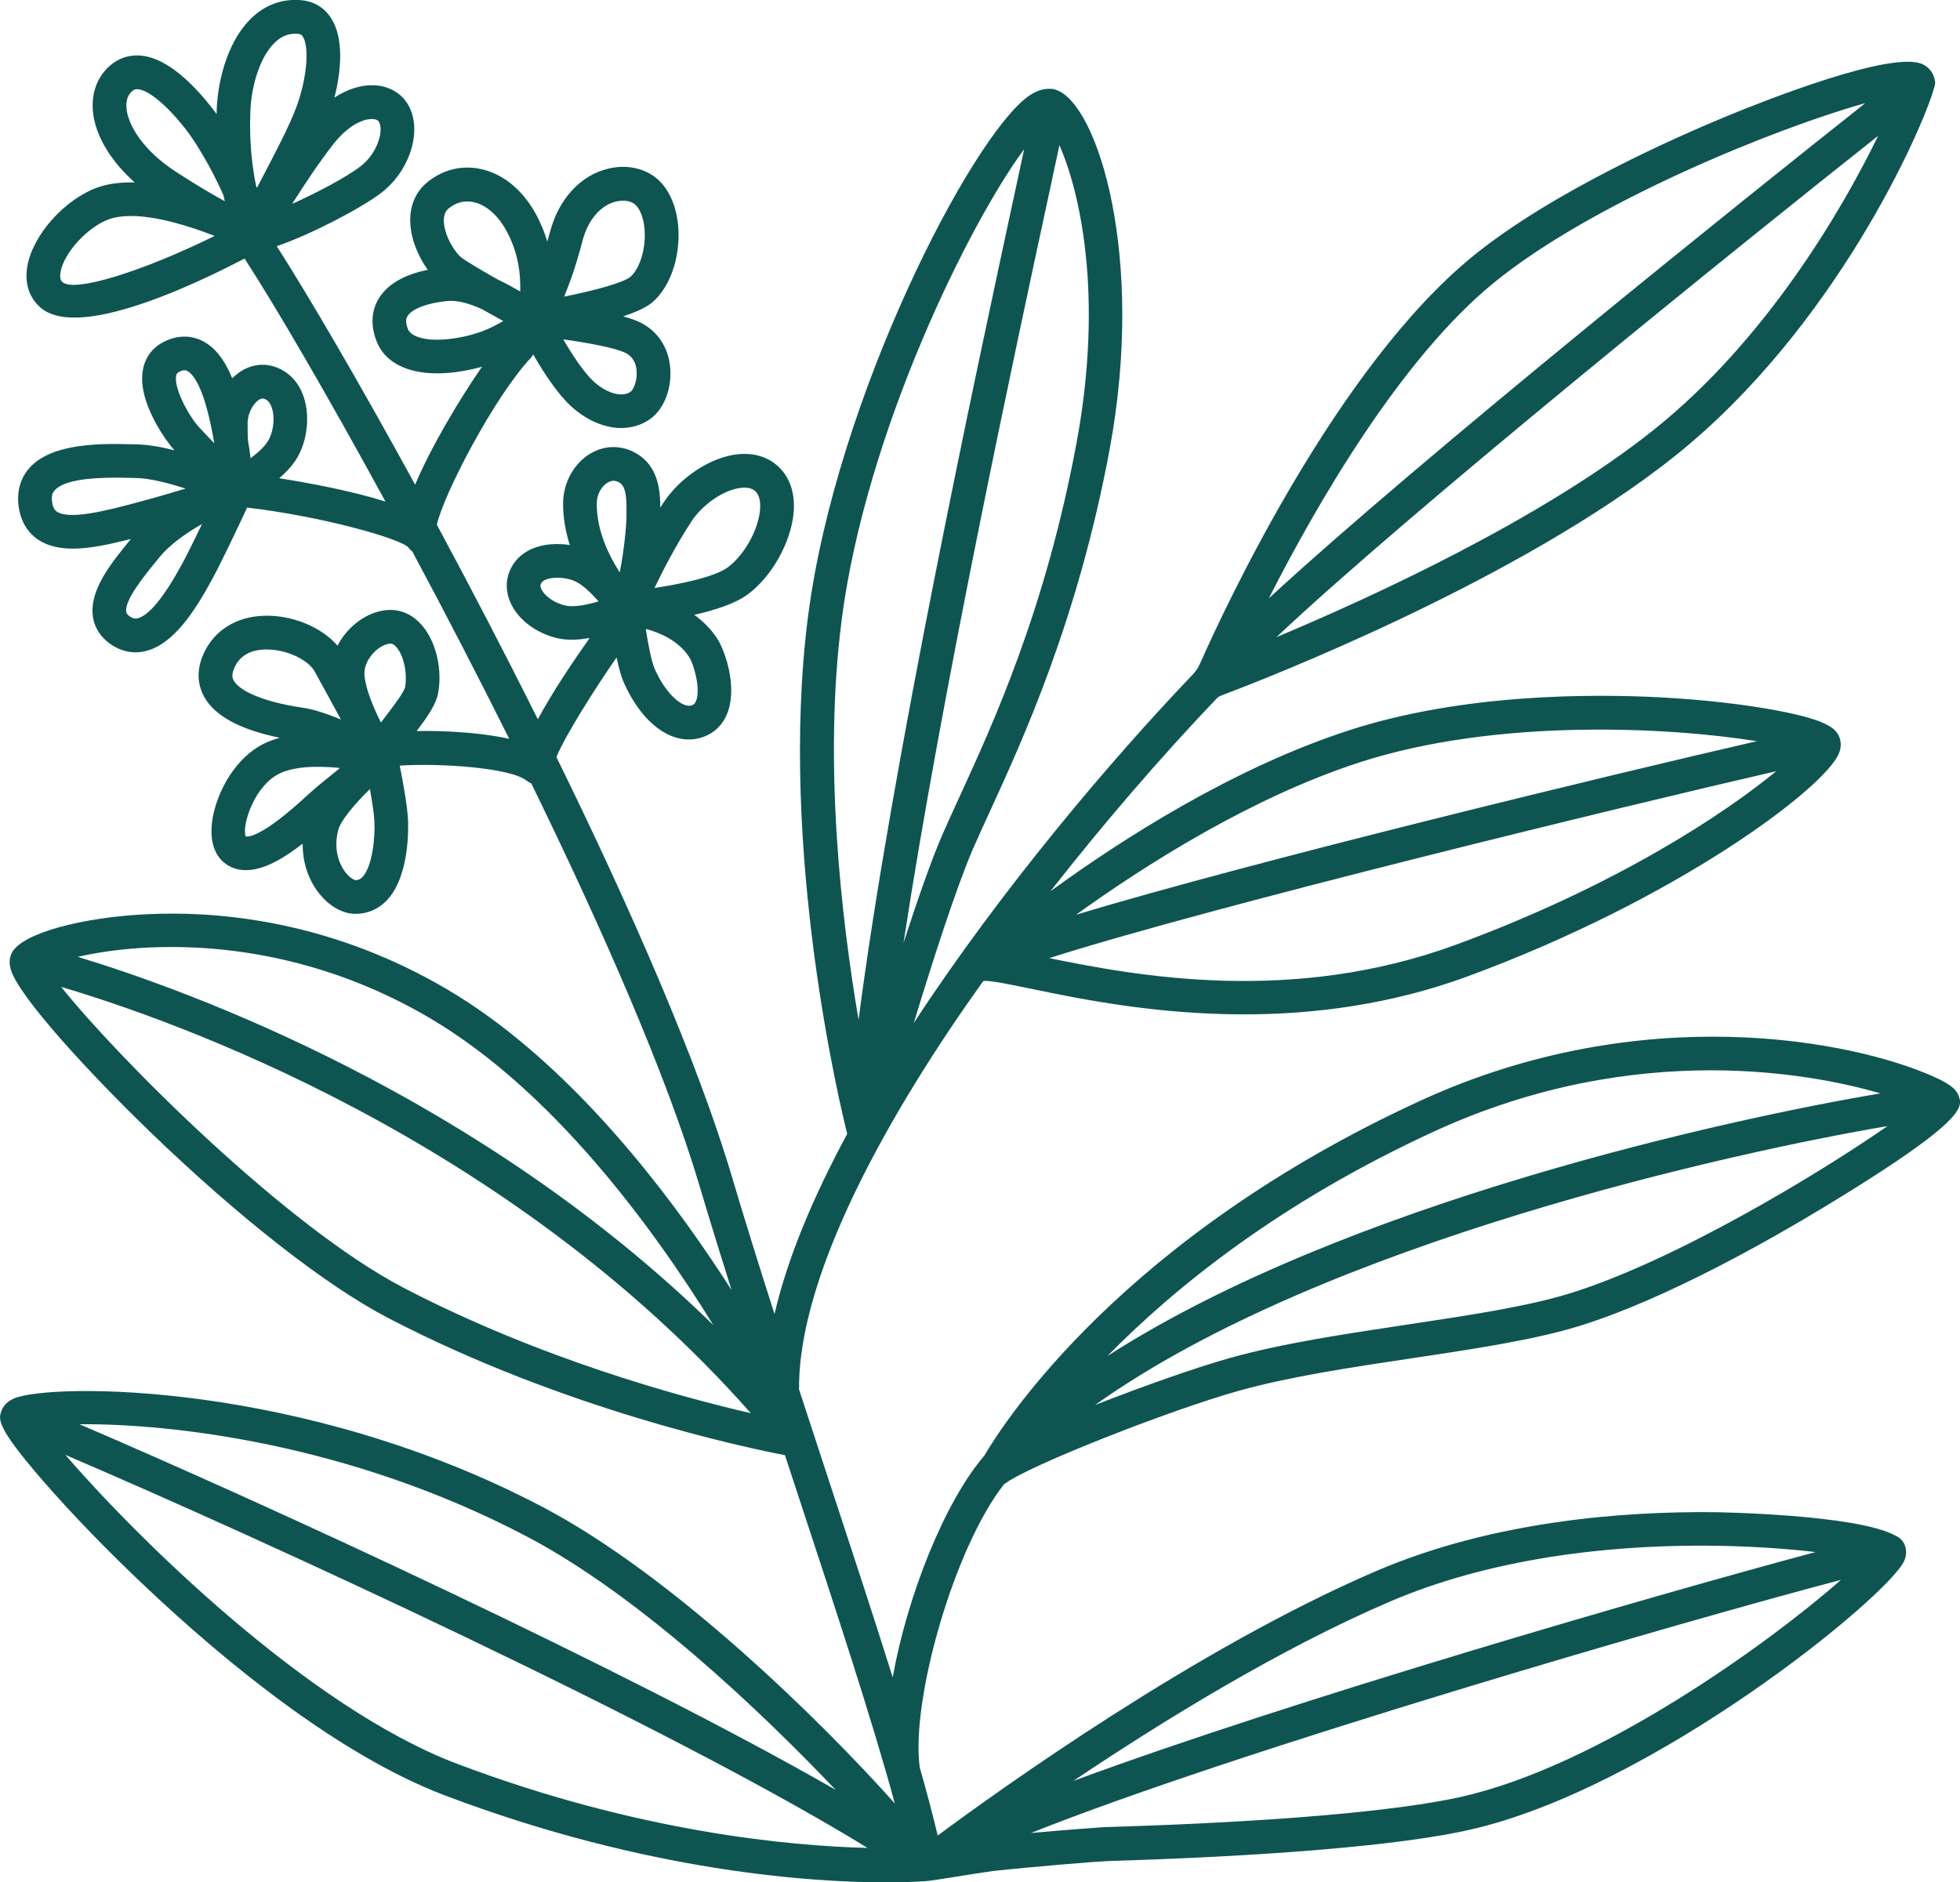 <svg height="296.26" width="308.46" viewBox="0 0 308.46 296.26" id="Layer_2" xmlns="http://www.w3.org/2000/svg"><defs><style>.cls-1{fill:#0e5552;}</style></defs><g id="Layer_2-2"><path d="m308.32,172.66s-.02-.05-.03-.07c0-.02-.02-.04-.03-.07-.4-1.11-1.4-1.89-3.87-3.01-12.68-5.72-45.89-12.3-80.78,3.72-46.8,21.49-65.47,50.4-68.7,55.9-6.27,7.31-12.12,22.07-14.42,34.9-2.95-9.42-6.38-19.85-9.9-30.55-1.61-4.89-3.23-9.83-4.84-14.77-.12-13.65,8.05-33.2,23.66-56.59,1.67-2.5,3.46-5.07,5.3-7.65.42-.33,4.99.64,8.02,1.27,7.34,1.51,19.13,3.93,33.03,3.93,10.84,0,22.97-1.47,35.27-6,32.98-12.15,55.82-29.44,58.31-34.93.52-1.15.37-2.06.16-2.63-.52-1.36-1.65-2.7-9.68-4.24-5.18-.99-11.75-1.74-18.51-2.1-10.6-.56-31.06-.64-49.01,5.19-18.32,5.95-35.8,17.19-46.98,25.33,8.3-10.6,17.38-21.16,26.27-30.46.16-.15.34-.25.77-.41,6.69-2.52,46.66-18.03,71.21-37.62,25.25-20.15,39.03-51.55,40.78-57.86.08-.23.15-.45.17-.68.02-.14.04-.25.03-.33,0-.12-.05-.23-.07-.34-.02-.08-.02-.16-.05-.25-.24-.98-.9-1.8-1.9-2.25-4.85-2.15-24.6,5.66-30.54,8.1-7.94,3.27-27.75,11.97-40.29,22.22-21.27,17.4-38.73,54.78-42.76,63.86-.48,1.08-.77,1.38-1.08,1.74,0,0,0,.01-.01.02-12.98,13.57-30.23,33.91-44.04,54.99,3.01-9.88,6.65-21.21,9.3-27.37.73-1.7,1.62-3.62,2.61-5.78,5.21-11.35,13.94-30.34,18.92-57.19,5.64-30.36-1.9-54.2-8.36-56.51-.08-.03-.17-.06-.26-.08-.07-.02-.13-.05-.2-.06-.02,0-.04,0-.05,0-.02,0-.04-.01-.07-.02-.18-.03-.37-.04-.55-.03-1.05-.02-2.16.35-3.32,1.18-8.98,6.43-30.23,47.46-34.66,81.83-4.77,37.02,5.33,78.2,6.16,81.49-5.32,9.87-9.4,19.53-11.44,28.36-2.37-7.4-4.65-14.69-6.72-21.67-5.39-18.15-15.97-42.27-27.6-66,1.31-3.3,6.2-10.98,9.46-15.68.33,1.56.73,3.02,1.16,3.99,2.52,5.63,6.37,8.92,10.2,8.92.67,0,1.33-.1,1.99-.3,2.01-.62,3.45-2.04,4.18-4.09,1.45-4.12-.47-9.69-1.77-11.62-1-1.49-2.23-2.67-3.53-3.61,3.36-.76,6.44-1.78,8.36-3.18,3.78-2.75,6.84-8.15,7.27-12.84.26-2.88-.46-5.3-2.08-7.01-1.65-1.72-3.92-2.5-6.58-2.26-4.29.4-9.18,3.58-11.89,7.74-.15.22-.28.45-.43.67,0-2.72-.32-6.53-3.78-8.54-2.24-1.3-4.82-1.32-7.07-.05-2.64,1.49-4.38,4.53-4.44,7.74-.04,2.37.39,4.64,1.05,6.74-1.94-.3-4.09-.2-5.9.58-1.93.83-3.24,2.28-3.8,4.21-.47,1.61-.2,3.4.75,5.03,1.37,2.34,4,4.16,7.04,4.86.71.16,1.46.23,2.23.23.93,0,1.88-.12,2.81-.28-2.49,3.51-5.84,8.48-8.16,12.8-5.28-10.58-10.7-20.98-15.89-30.62,1.04-4.79,9.14-20.33,14.87-26.36.13-.14.19-.31.29-.46,1.67,2.96,3.95,6.32,5.92,8.13,2.48,2.28,5.33,3.46,7.95,3.46,1.7,0,3.31-.5,4.67-1.51,2.1-1.57,3.31-4.79,3.02-8.03-.28-3.15-1.99-5.72-4.68-7.06-.7-.35-1.65-.67-2.72-.97,1.97-.66,3.65-1.4,4.6-2.22,2.3-1.98,3.82-5.5,4.08-9.41.25-3.78-.72-7.19-2.64-9.35-1.95-2.19-5.17-3.06-8.41-2.27-4.39,1.06-7.82,4.82-9.17,10.06-.13.5-.26.94-.4,1.41-.44-1.44-1.01-2.92-1.84-4.41-2.15-3.86-5.29-6.37-8.84-7.05-2.92-.56-5.81.18-8.16,2.09-1.85,1.5-2.79,3.66-2.73,6.23.06,2.71,1.26,5.51,2.76,7.59-2.94.6-6.07,1.85-7.69,4.48-.83,1.34-1.57,3.6-.39,6.71,1.26,3.33,4.74,5.11,9.57,5.11,2.01,0,4.26-.31,6.68-.94.13-.03.24-.08.37-.12-3.51,5.09-7.99,12.55-10.53,18.58-8.89-16.25-16.81-29.78-21.78-37.54,5.27-1.79,13.37-6.01,16.48-8.42,4.71-3.65,6.58-10.26,4-14.16-1.1-1.66-3-2.67-5.2-2.75-2.05-.07-4.17.62-6.2,1.94,1.11-4.35,1.46-9.31-.46-12.4-1.06-1.71-2.67-2.72-4.67-2.92-2.75-.28-5.33.54-7.46,2.38-4.05,3.5-5.71,9.87-5.93,14.66-.01.3-.01.58-.02.88-.09-.13-.19-.26-.26-.35-2.97-3.94-7.46-8.67-11.96-8.88-1.98-.09-3.78.68-5.2,2.22-1.64,1.79-2.35,4.26-2.01,6.94.47,3.68,2.85,7.54,6.54,10.83-2.13-.05-4.16.16-5.96.83-5.14,1.9-10.04,7.41-10.93,12.29-.49,2.67.25,5,2.07,6.58,1.28,1.11,3.13,1.57,5.34,1.57,7.62,0,19.49-5.5,26.77-9.29,4.77,7.35,12.93,21.3,22.17,38.25-5.35-1.69-12.08-2.94-16.72-3.67,1.22-1.05,2.36-2.26,3.12-3.76,1.46-2.88,1.69-6.7.56-9.51-.83-2.08-2.31-3.55-4.28-4.24-1.92-.68-3.95-.37-5.73.87-.38.27-.73.58-1.07.91-1.25-3.07-2.86-5.05-4.9-5.99-1.22-.56-3.18-1-5.6.12-1.86.86-3.07,2.33-3.5,4.27-1.22,5.45,4.38,12.32,4.44,12.38.12.14.29.33.48.55-2.03-.52-4.08-.88-5.92-.93h-.28c-4.79-.14-12.8-.36-16.49,3.56-1.43,1.52-2.08,3.51-1.89,5.75.28,3.09,1.78,4.75,2.99,5.6,1.55,1.09,3.47,1.5,5.6,1.5,2.8,0,5.96-.72,9.14-1.53l-.21.26c-2.87,3.51-6.44,7.87-5.77,12.07.2,1.26.9,3.05,3.05,4.42,1.15.73,2.39,1.1,3.65,1.1.56,0,1.12-.07,1.69-.22,4.35-1.13,7.67-6.32,10.35-11.25,1.52-2.79,4.21-8.49,5.52-11.31,11.81,1.38,24.09,4.87,25.39,6.28.17.26.38.46.61.64,5,9.33,10.19,19.34,15.25,29.48-2.97-.66-6.33-.99-9.21-1.14-1.06-.05-3.12-.13-5.36-.09,1.62-2.13,3.07-4.16,3.4-6.06.6-3.47-.22-7.39-2.09-9.98-1.2-1.66-2.75-2.68-4.49-2.95-2.29-.35-4.9.6-6.98,2.54-.97.9-1.73,1.92-2.29,3.02-2.51-2.94-7.22-4.9-11.72-4.71-4.29.18-7.69,2.33-9.33,5.9-1.39,3.03-.75,5.37.03,6.8,1.65,3.04,5.66,5.22,11.92,6.5-1.29.36-2.51.86-3.6,1.56-4.62,2.97-7.3,9.32-7.14,13.5.12,3.23,1.78,4.59,2.76,5.12.84.46,1.74.66,2.68.66,2.76,0,5.85-1.79,8.91-4.17-.02,2.9.86,5.64,2.58,7.82,1.62,2.05,3.72,3.23,5.75,3.23,1.89,0,3.59-.74,4.92-2.13,3.67-3.87,3.37-11.8,3.33-12.69-.12-2.31-.84-6.2-1.3-8.51,5.74-.41,17.38.24,20.02,2.4.21.17.44.28.67.38,11.26,23.05,21.4,46.22,26.5,63.41,1.58,5.31,3.27,10.8,5.03,16.37-1.02-1.6-2.1-3.25-3.25-4.95-9.18-13.59-23.82-31.97-41.49-42.38-17.38-10.25-34.07-12.15-45.01-11.92-10.7.21-20.5,2.59-23.07,5.51-.13.13-.24.28-.34.44,0,.02-.03.03-.03.04-.03.05-.05.11-.08.17-.03.07-.07.14-.1.21-.23.56-.38,1.34-.08,2.38,1.21,4.22,12.32,16.31,22.13,25.77,13.94,13.43,27.53,24.05,37.3,29.13,27.65,14.39,56.24,20.39,62.42,21.58.67,2.05,1.34,4.09,2.01,6.12,6.03,18.33,11.8,35.85,15.28,48.7-11.46-12.85-34.78-35.79-55.34-46.62-37.85-19.94-77.41-19.56-83.23-17.15-.96.4-1.6,1-1.94,1.78-.02.03-.05.05-.06.09-.01.03,0,.05-.01.08-.02.05-.05.09-.07.15-.38,1.24-.75,2.42,6.54,10.82,4.56,5.26,10.41,11.3,16.46,16.99,12.04,11.34,29.96,26.21,46.91,32.62,31.94,12.09,57.97,13.66,69.35,13.66.17,0,.31,0,.48,0h0c.05,0,.14,0,.2,0,2.71-.02,4.49-.12,5.17-.17.12,0,.23,0,.28-.01,1.23-.06,7.19-1.12,10.73-1.61,7.27-.77,16.3-1.49,18.17-1.57l.98-.03c14.67-.45,41.4-1.68,55.6-4.83,28.94-6.4,66.12-36.8,68.62-42.36.35-.77.36-1.42.26-1.94,0-.02,0-.04,0-.06,0-.05-.03-.09-.04-.14-.03-.11-.05-.22-.09-.32-.02-.07-.06-.13-.09-.19-.03-.06-.05-.13-.08-.18-.01-.02-.03-.04-.04-.06-.3-.51-.77-.9-1.31-1.12-6.09-3.36-28.28-3.68-28.52-3.68-14.09-.15-34.74,1.35-53.18,9.27-28.22,12.11-59.26,34.4-69,41.63-.75-3.18-1.7-6.76-2.82-10.69-1.47-10.56,5.43-34.71,13.3-44.66.09-.05.18-.08.26-.14,3.66-2.74,25.58-11.42,36.65-14.52,7.91-2.22,17.7-3.69,27.18-5.11,10.01-1.5,19.46-2.92,26.6-5.15,13.48-4.2,29.78-13.47,38.29-18.63,15.19-9.2,19.78-13.16,21.02-15.26.05-.08.09-.15.13-.24.43-.85.28-1.37.14-1.84Zm-79.14-23.97c-25.8,9.5-50.22,4.95-64.04,2.13,25.13-8.04,91.24-24.11,114.39-29.42-7.86,6.48-24.85,17.9-50.34,27.29Zm-15.26-28.67c21.61-7.02,48.79-5.56,62.57-3.35-23.06,5.3-78.89,18.81-107.13,27.31,10.95-7.88,27.56-18.43,44.56-23.96Zm46.33-52.35c-17.67,14.1-44.36,26.33-59.36,32.62,21.34-20.12,74.13-62.64,94.69-78.91-5.63,11.58-17.6,32.14-35.33,46.29Zm-25.19-23.13c15.59-12.76,44.81-24.51,58.49-28.3-18.62,14.74-70.08,56-93.87,77.95,7.55-14.84,20.7-37.64,35.38-49.65Zm-65.64,25.19c-4.87,26.2-13.09,44.1-18.53,55.94-1.01,2.2-1.91,4.16-2.66,5.9-1.76,4.08-3.91,10.29-6.04,16.86,6.11-40.03,17.76-94.09,22.85-117.7.68-3.15,1.24-5.77,1.69-7.88,3.08,6.98,7.06,23.32,2.69,46.89Zm-36.98,27.95c3.84-29.79,20.18-62.64,28.74-74.2-.39,1.81-.83,3.85-1.32,6.13-6.19,28.74-19.55,90.74-24.74,130.92-2.7-15.84-5.56-40.41-2.67-62.85Zm-22.87,12.57c-.2.58-.48.71-.74.79-1.36.43-3.96-1.64-5.78-5.71-.52-1.16-1.07-4.02-1.42-6.33,2.21.58,5.07,1.8,6.78,4.35.79,1.17,1.85,4.98,1.17,6.9Zm-.79-28.12c1.82-2.8,5.24-5.1,7.94-5.35.16-.01.31-.02.44-.02,1.18,0,1.65.49,1.81.66.71.75.71,2.12.64,2.87-.29,3.2-2.53,7.16-5.1,9.03-1.23.89-4.24,2.12-11.51,3.24,1.38-2.88,3.41-6.79,5.78-10.42Zm-13.11-6.19c.33-.19.63-.26.89-.26.37,0,.68.14.9.27,1.09.63,1.16,2.55,1.13,4.8v.52c-.01,1.51-.36,5.36-1.06,8.83-1.78-2.76-3.68-6.73-3.61-10.95.02-1.32.74-2.64,1.74-3.21Zm-6.71,19.37c-1.93-.45-3.18-1.56-3.66-2.38-.24-.41-.28-.71-.24-.86.08-.28.24-.58.81-.82.51-.22,1.15-.31,1.82-.31,1.08,0,2.23.25,2.97.63,1.17.6,2.47,1.88,3.54,3.09-1.88.57-3.92.96-5.24.65Zm11.22-36.98c.15,1.62-.51,3.01-.91,3.31-1.31.98-3.78.3-5.86-1.61-1.49-1.37-3.37-4.18-4.76-6.61,3.92.55,8.18,1.33,9.78,2.13,1.05.52,1.64,1.46,1.76,2.79Zm-8.52-20.38c.85-3.3,2.83-5.63,5.28-6.23.37-.09.75-.13,1.1-.13.88,0,1.65.27,2.1.78.96,1.07,1.46,3.17,1.31,5.47-.16,2.44-1.04,4.7-2.25,5.74-.97.84-5.23,2.08-10.41,3.11.9-2.18,1.93-5.1,2.87-8.74Zm-21.02-5.16c.88-.72,1.88-1.08,2.92-1.08.29,0,.59.03.88.09,1.96.38,3.85,1.99,5.2,4.42,1.92,3.46,2.31,6.82,2.23,9.66-1.12-.64-2.28-1.29-3.49-1.86-2.46-1.39-4.77-2.74-5.71-3.44-1.09-.81-2.77-3.53-2.82-5.79-.03-1.2.43-1.71.78-2Zm3.51,19.92c-5.68,1.48-9.37.63-9.96-.92-.5-1.32-.17-1.84-.05-2.04.69-1.12,3.07-2.04,6.08-2.35.23-.02.46-.04.7-.04,1.62,0,3.3.56,4.99,1.34,1.14.64,2.27,1.27,3.29,1.83-1.36.82-3.1,1.66-5.05,2.17Zm-15.11,49.8c.9-.84,1.83-1.19,2.4-1.19.06,0,.12,0,.17.01.29.04.65.34.99.81,1.03,1.42,1.51,3.94,1.16,5.98-.14.81-1.87,3.06-2.9,4.41-.32.42-.63.82-.91,1.2-.03-.06-.06-.11-.09-.17-1.19-2.41-2.34-5.22-2.5-7.27-.1-1.29.53-2.71,1.68-3.78Zm-22.27,4.59c-.13-.24-.44-.8.14-2.05.81-1.77,2.4-2.72,4.73-2.81.13,0,.25,0,.38,0,3.29,0,6.53,1.74,7.46,3.39.85,1.52,2.54,4.62,4.17,7.62-2.08-.85-4.24-1.59-5.96-1.84-6.88-1.01-10.15-2.88-10.91-4.29Zm1.91,24.58c-.63-1.44,1.01-7.2,4.62-9.53,2.47-1.59,6.58-1.62,10.21-1.26-1.83,1.47-3.68,2.98-4.56,3.77l-.64.58c-6.89,6.36-9.12,6.52-9.63,6.43Zm18.36,6.38c-.33.34-.64.48-1.07.48-.22,0-.94-.35-1.66-1.3-.61-.81-1.94-3.05-1.11-6.51.35-1.46,2.51-4.09,5.02-6.52.33,1.88.64,3.84.7,5.08.14,2.67-.35,7.16-1.88,8.77Zm1.46-119.32s.08,0,.11,0c.23,0,.77.06.99.39.84,1.26-.1,4.92-2.83,7.03-2.23,1.73-6.87,4.17-10.79,5.93,1.9-3.01,4.26-6.57,6.46-9.37,2.3-2.94,4.62-3.98,6.06-3.98Zm-19.09-1.4c.17-3.8,1.5-8.64,4.1-10.88.89-.77,1.86-1.15,2.95-1.15.17,0,.33,0,.51.03.35.04.52.14.7.44,1.08,1.74.59,6.8-1.1,11.27-1.06,2.81-3.17,6.85-5.04,10.42-.38.73-.75,1.43-1.1,2.11-.04-.11-.08-.21-.13-.32-.62-3.04-1.11-7.05-.89-11.92Zm-19.48-.1c-.15-1.15.08-2.06.66-2.7.4-.43.7-.5.95-.5.03,0,.06,0,.08,0,1.8.08,4.92,2.75,7.97,6.78.85,1.12,3.56,5.26,5.58,9.94.07.32.14.62.21.92-2.13-1.17-4.75-2.72-7.74-4.67-5.21-3.4-7.4-7.28-7.72-9.78Zm-10.08,27.18c-.15-.13-.53-.46-.32-1.62.55-3.02,4.22-7.03,7.55-8.26,1.01-.37,2.2-.54,3.51-.54,3.96,0,8.99,1.49,13.19,3.14-11.29,5.56-22.02,8.93-23.93,7.28Zm30.81,18.57c.3-.21.52-.26.68-.26.12,0,.2.03.25.05.32.11.78.36,1.12,1.21.56,1.41.41,3.62-.37,5.14-.55,1.08-1.71,2.09-2.9,3-.12-.91-.26-1.9-.43-2.92-.03-.83-.05-1.7-.04-2.62.02-1.6.87-3.02,1.69-3.59Zm-12.93-3.88c.05-.23.12-.42.55-.62.34-.16.59-.21.77-.21.19,0,.31.05.38.09.4.18,1.78,1.12,3.05,5.69.51,1.81.92,3.8,1.24,5.69v.02c-1.23-1.27-2.27-2.36-2.67-2.84-1.59-1.9-3.73-5.99-3.32-7.82Zm-18.81,21.4c-.17-.12-.63-.44-.75-1.73-.08-.92.19-1.35.47-1.64,1.56-1.66,6.01-1.95,9.54-1.95,1.11,0,2.13.03,2.94.05h.28c1.98.06,4.59.62,7.8,1.67-2.36.72-5.05,1.5-7.69,2.2l-.31.08c-4.34,1.15-10.29,2.72-12.29,1.32Zm19.79,8.16c-2.86,5.27-5.22,8.18-7.02,8.65-.35.09-.67.09-1.16-.22-.6-.38-.64-.66-.66-.79-.3-1.84,2.91-5.76,4.64-7.87l.65-.8c1.45-1.79,3.96-3.63,6.63-5.15-1.11,2.31-2.29,4.71-3.08,6.18Zm38.97,71.61c19.19,11.31,34.91,32.66,44.58,48.3-36.99-36.12-82.36-52.6-100.01-57.96,10.47-2.43,32.74-3.72,55.44,9.66Zm-58.05-4.93c17.47,5.16,70.09,23.6,108.53,67.1-11.16-2.57-33.18-8.57-54.61-19.72-18.62-9.69-45.2-36.44-53.92-47.38Zm73.37,86.56c17.67,9.31,36.7,27.42,48.51,39.83-33.24-19.09-90.36-45.29-119.01-57.55,13.74-.13,42.19,2.8,70.5,17.72Zm-72.72-12.9c30.86,13.2,95.26,42.79,126.24,61.87-12.15-.3-36.09-2.46-64.58-13.24-23.5-8.89-50.59-35.8-61.66-48.63Zm219.61,53.85c-10.21,2.26-29.61,3.93-54.62,4.7l-1.04.03c-.54.02-5.93.4-11.97.94,32.57-13,102.94-33.4,127.46-39.84-11.16,9.85-38.1,29.35-59.83,34.16Zm-11.23-30.72c16.07-6.9,34.28-8.84,48.98-8.84,7.05,0,13.28.45,18.09,1.01-24.61,6.58-82.5,23.32-116.82,36.03,13.77-9.25,32.33-20.72,49.75-28.2Zm7.15-74.09c15.82-7.26,30.86-9.57,43.46-9.57,11.25,0,20.52,1.84,26.66,3.63-23.82,4.01-84.11,17.19-121.66,41.35,10.54-10.74,27.11-24.2,51.54-35.41Zm21.35,25.51c-6.75,2.1-16.01,3.49-25.81,4.96-9.63,1.45-19.6,2.94-27.82,5.25-5.11,1.43-13.49,4.36-21.2,7.4,36.11-25.75,101.1-39.91,124.71-43.91-11,7.65-33.51,21.2-49.88,26.3Z" class="cls-1"></path></g></svg>
